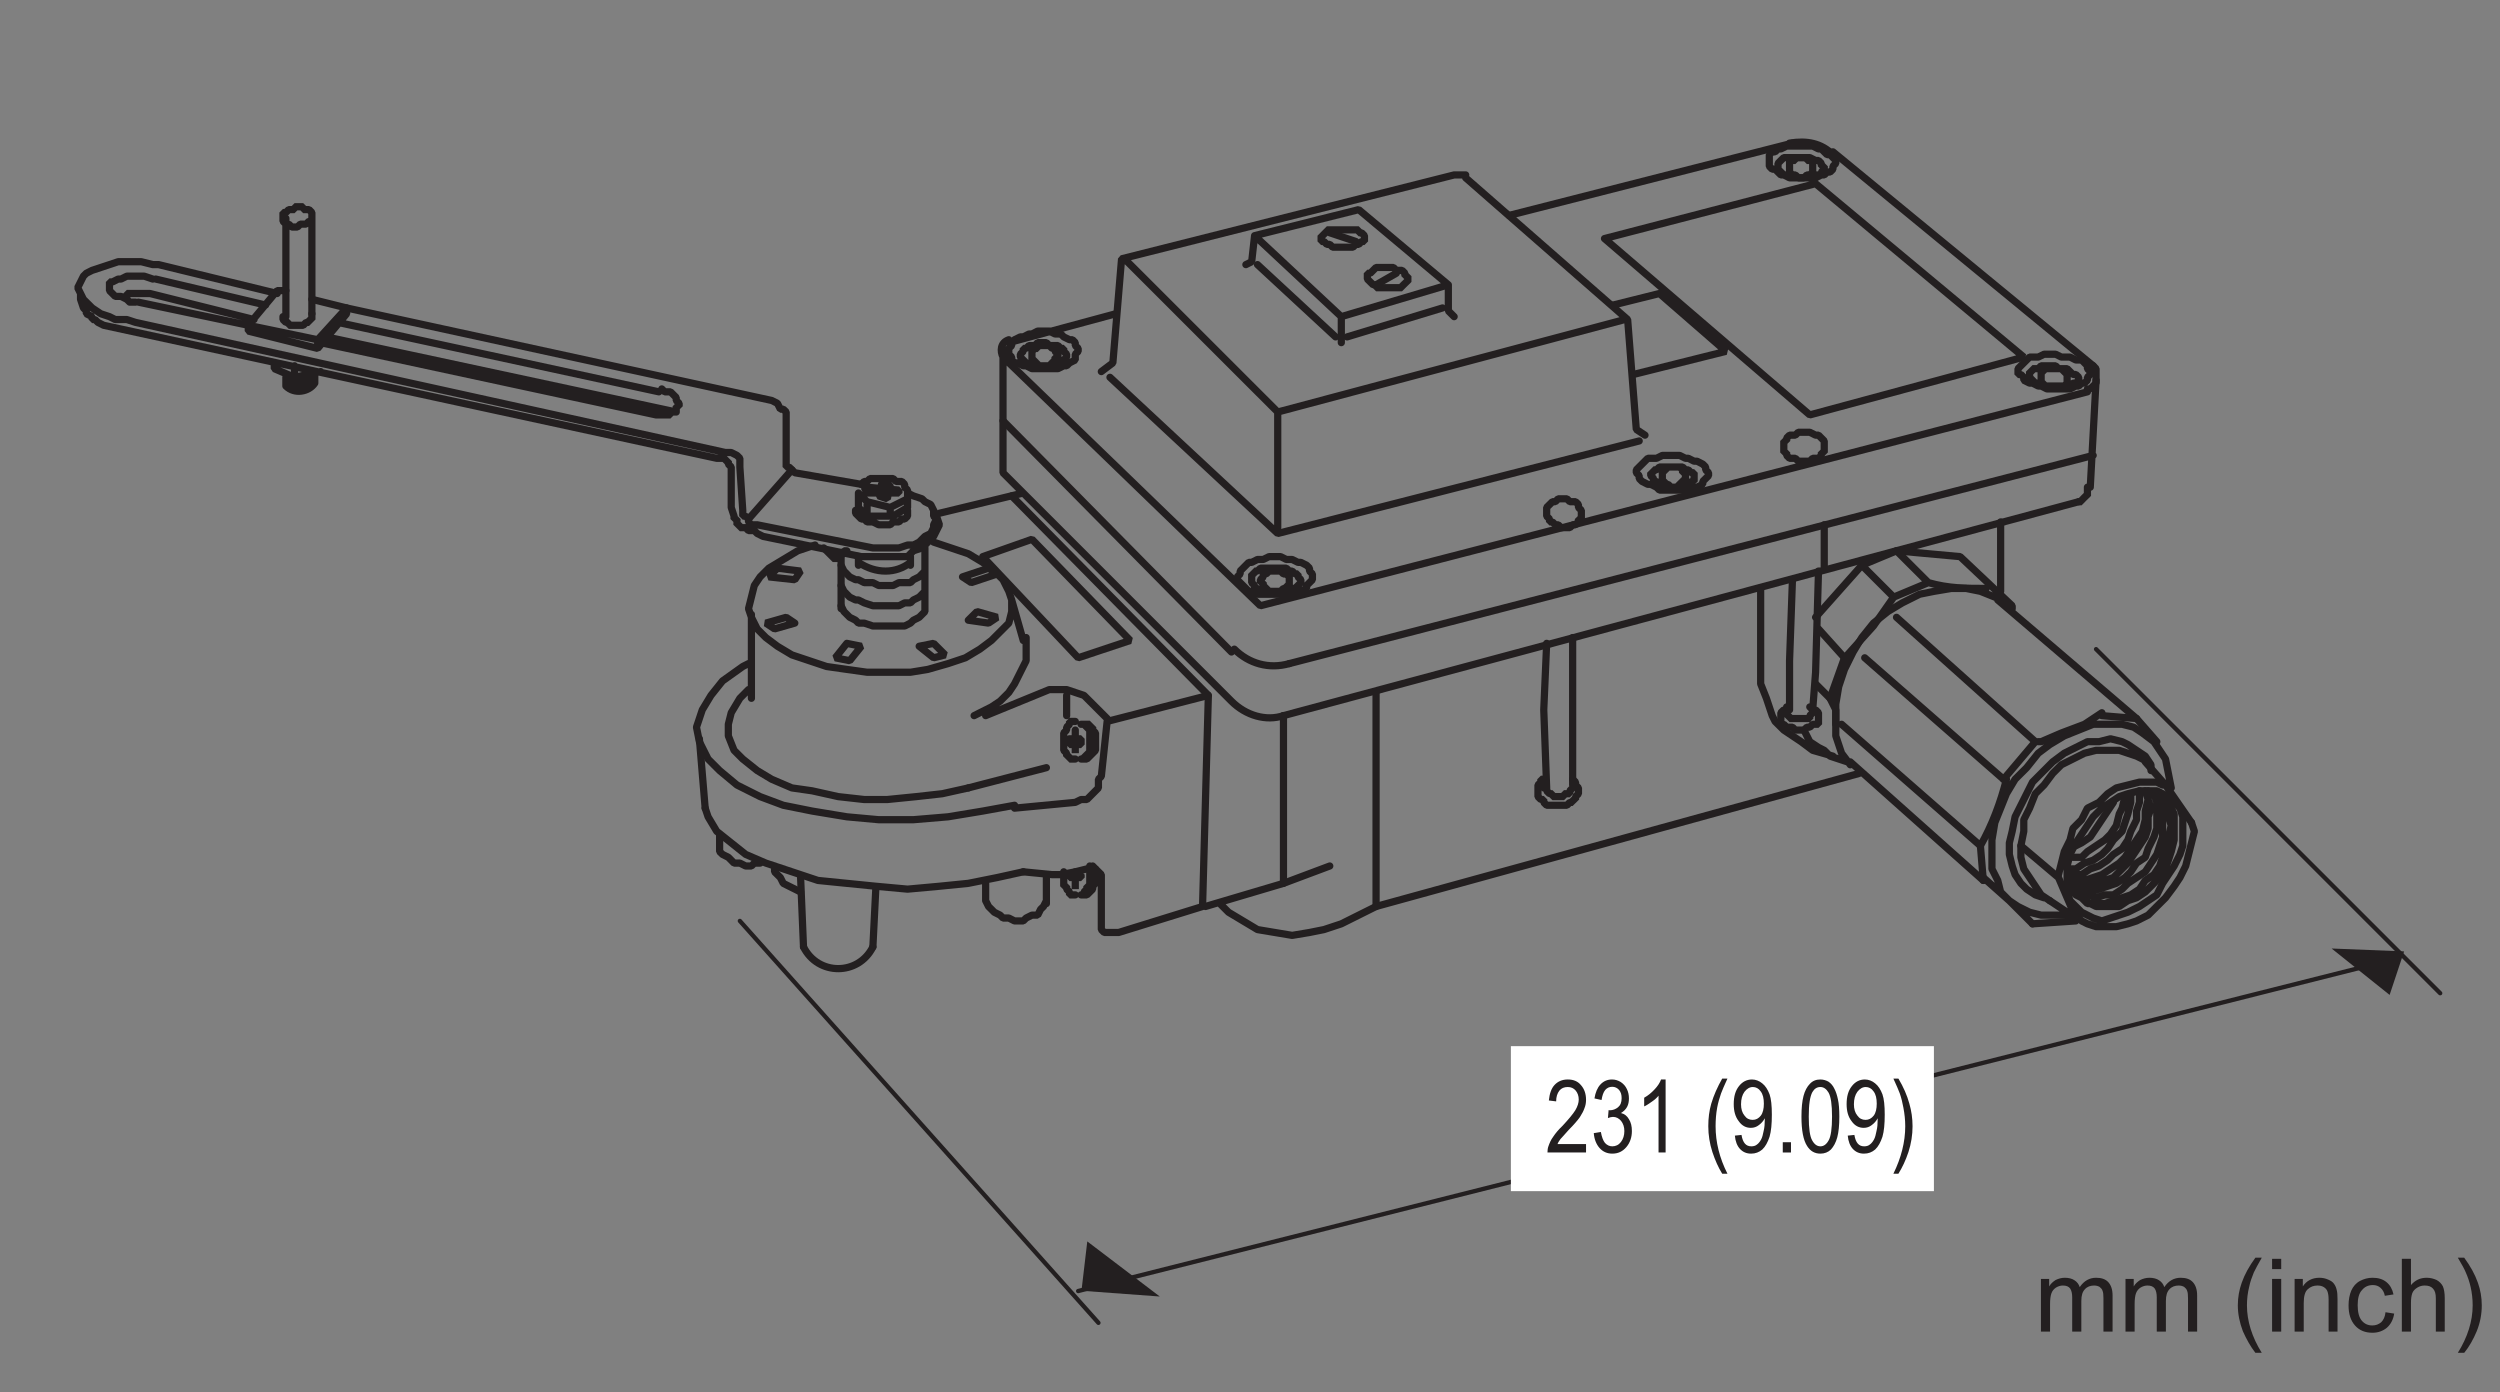 <?xml version="1.0" encoding="UTF-8"?>
<svg xmlns="http://www.w3.org/2000/svg" xmlns:xlink="http://www.w3.org/1999/xlink" width="171.2pt" height="95.33pt" viewBox="0 0 171.2 95.33" version="1.2">
<rect x="0" y="0" width="171.2" height="95.33" fill="#808080" stroke="none"/>
<defs>
<g>
<symbol overflow="visible" id="glyph0-0">
<path style="stroke:none;" d="M 3.484 0 L 3.484 -4.344 L 0.703 -4.344 L 0.703 0 Z M 0.781 -4.234 L 3.391 -4.234 L 3.391 -0.109 L 0.781 -0.109 Z M 0.781 -4.234 "/>
</symbol>
<symbol overflow="visible" id="glyph0-1">
<path style="stroke:none;" d="M 0.844 -0.578 C 0.891 -0.703 0.969 -0.812 1.047 -0.922 C 1.141 -1.016 1.328 -1.234 1.609 -1.547 C 1.969 -1.906 2.219 -2.203 2.375 -2.422 C 2.516 -2.641 2.625 -2.844 2.688 -3.031 C 2.766 -3.219 2.797 -3.406 2.797 -3.609 C 2.797 -4 2.688 -4.344 2.453 -4.609 C 2.234 -4.875 1.938 -5 1.547 -5 C 1.172 -5 0.875 -4.875 0.641 -4.625 C 0.422 -4.391 0.297 -4.031 0.25 -3.562 L 0.75 -3.5 C 0.75 -3.812 0.828 -4.047 0.969 -4.234 C 1.109 -4.406 1.297 -4.484 1.547 -4.484 C 1.766 -4.484 1.953 -4.406 2.094 -4.234 C 2.219 -4.078 2.297 -3.875 2.297 -3.625 C 2.297 -3.406 2.219 -3.156 2.062 -2.891 C 1.906 -2.641 1.609 -2.281 1.188 -1.828 C 0.906 -1.562 0.703 -1.312 0.547 -1.078 C 0.391 -0.875 0.297 -0.641 0.219 -0.422 C 0.172 -0.297 0.156 -0.141 0.156 0 L 2.797 0 L 2.797 -0.578 Z M 0.844 -0.578 "/>
</symbol>
<symbol overflow="visible" id="glyph0-2">
<path style="stroke:none;" d="M 0.625 -0.312 C 0.859 -0.047 1.156 0.078 1.5 0.078 C 1.891 0.078 2.203 -0.062 2.469 -0.375 C 2.719 -0.672 2.844 -1.047 2.844 -1.469 C 2.844 -1.797 2.781 -2.062 2.641 -2.281 C 2.516 -2.5 2.344 -2.641 2.094 -2.703 C 2.281 -2.812 2.422 -2.953 2.516 -3.125 C 2.609 -3.297 2.641 -3.5 2.641 -3.703 C 2.641 -3.938 2.594 -4.156 2.5 -4.344 C 2.406 -4.547 2.266 -4.703 2.078 -4.828 C 1.891 -4.938 1.703 -5 1.484 -5 C 1.172 -5 0.906 -4.891 0.688 -4.656 C 0.484 -4.438 0.344 -4.109 0.281 -3.703 L 0.766 -3.594 C 0.812 -3.891 0.891 -4.125 1.016 -4.281 C 1.141 -4.422 1.297 -4.5 1.5 -4.5 C 1.688 -4.5 1.844 -4.422 1.969 -4.281 C 2.094 -4.125 2.141 -3.953 2.141 -3.719 C 2.141 -3.438 2.062 -3.234 1.891 -3.094 C 1.734 -2.969 1.547 -2.891 1.328 -2.891 C 1.312 -2.891 1.281 -2.891 1.25 -2.906 L 1.203 -2.359 C 1.328 -2.406 1.453 -2.438 1.547 -2.438 C 1.766 -2.438 1.953 -2.344 2.109 -2.156 C 2.25 -1.969 2.328 -1.75 2.328 -1.469 C 2.328 -1.172 2.25 -0.922 2.094 -0.719 C 1.938 -0.516 1.734 -0.422 1.5 -0.422 C 1.312 -0.422 1.141 -0.5 1 -0.656 C 0.875 -0.812 0.781 -1.062 0.719 -1.406 L 0.234 -1.328 C 0.266 -0.906 0.406 -0.562 0.625 -0.312 Z M 0.625 -0.312 "/>
</symbol>
<symbol overflow="visible" id="glyph0-3">
<path style="stroke:none;" d="M 2.062 -5 L 1.75 -5 C 1.672 -4.781 1.531 -4.562 1.312 -4.328 C 1.109 -4.109 0.875 -3.906 0.594 -3.75 L 0.594 -3.156 C 0.75 -3.219 0.922 -3.344 1.125 -3.484 C 1.312 -3.609 1.469 -3.75 1.578 -3.891 L 1.578 0 L 2.062 0 Z M 2.062 -5 "/>
</symbol>
<symbol overflow="visible" id="glyph0-4">
<path style="stroke:none;" d=""/>
</symbol>
<symbol overflow="visible" id="glyph0-5">
<path style="stroke:none;" d="M 1.656 1.453 C 1.109 0.375 0.844 -0.719 0.844 -1.797 C 0.844 -2.219 0.875 -2.656 0.953 -3.078 C 1.016 -3.406 1.109 -3.734 1.219 -4.047 C 1.297 -4.25 1.438 -4.594 1.656 -5.062 L 1.297 -5.062 C 0.969 -4.484 0.719 -3.922 0.547 -3.344 C 0.406 -2.859 0.344 -2.344 0.344 -1.797 C 0.344 -1.203 0.438 -0.609 0.625 -0.031 C 0.812 0.531 1.031 1.031 1.297 1.453 Z M 1.656 1.453 "/>
</symbol>
<symbol overflow="visible" id="glyph0-6">
<path style="stroke:none;" d="M 0.656 -0.25 C 0.859 -0.031 1.109 0.078 1.422 0.078 C 1.719 0.078 1.969 -0.016 2.188 -0.203 C 2.406 -0.406 2.562 -0.703 2.688 -1.078 C 2.797 -1.453 2.844 -1.953 2.844 -2.594 C 2.844 -3.203 2.797 -3.672 2.688 -3.984 C 2.562 -4.312 2.406 -4.562 2.188 -4.734 C 1.984 -4.906 1.734 -5 1.484 -5 C 1.125 -5 0.828 -4.844 0.594 -4.547 C 0.344 -4.234 0.234 -3.828 0.234 -3.312 C 0.234 -2.828 0.344 -2.438 0.578 -2.141 C 0.797 -1.828 1.078 -1.688 1.406 -1.688 C 1.609 -1.688 1.797 -1.75 1.953 -1.875 C 2.125 -2 2.266 -2.156 2.359 -2.344 C 2.359 -2.281 2.359 -2.25 2.359 -2.219 C 2.359 -1.969 2.344 -1.719 2.281 -1.469 C 2.234 -1.234 2.188 -1.031 2.109 -0.891 C 2.031 -0.75 1.938 -0.625 1.828 -0.547 C 1.719 -0.453 1.578 -0.422 1.438 -0.422 C 1.25 -0.422 1.109 -0.484 1 -0.609 C 0.891 -0.734 0.812 -0.922 0.766 -1.203 L 0.312 -1.156 C 0.344 -0.766 0.469 -0.453 0.656 -0.25 Z M 2.094 -2.531 C 1.938 -2.328 1.75 -2.234 1.531 -2.234 C 1.297 -2.234 1.109 -2.328 0.969 -2.531 C 0.812 -2.719 0.734 -2.984 0.734 -3.297 C 0.734 -3.656 0.812 -3.938 0.969 -4.156 C 1.141 -4.375 1.328 -4.484 1.547 -4.484 C 1.75 -4.484 1.938 -4.391 2.078 -4.188 C 2.234 -3.984 2.297 -3.703 2.297 -3.344 C 2.297 -3 2.234 -2.719 2.094 -2.531 Z M 2.094 -2.531 "/>
</symbol>
<symbol overflow="visible" id="glyph0-7">
<path style="stroke:none;" d="M 1.062 0 L 1.062 -0.703 L 0.5 -0.703 L 0.5 0 Z M 1.062 0 "/>
</symbol>
<symbol overflow="visible" id="glyph0-8">
<path style="stroke:none;" d="M 0.625 -0.438 C 0.844 -0.094 1.141 0.078 1.531 0.078 C 1.812 0.078 2.062 -0.016 2.25 -0.203 C 2.438 -0.406 2.594 -0.688 2.688 -1.047 C 2.781 -1.391 2.828 -1.875 2.828 -2.453 C 2.828 -2.953 2.797 -3.344 2.734 -3.625 C 2.672 -3.922 2.594 -4.172 2.484 -4.375 C 2.391 -4.578 2.25 -4.734 2.094 -4.844 C 1.938 -4.938 1.734 -5 1.531 -5 C 1.234 -5 1 -4.906 0.812 -4.703 C 0.625 -4.516 0.469 -4.234 0.375 -3.875 C 0.281 -3.516 0.234 -3.047 0.234 -2.453 C 0.234 -1.516 0.359 -0.844 0.625 -0.438 Z M 0.984 -4.141 C 1.125 -4.375 1.297 -4.484 1.531 -4.484 C 1.75 -4.484 1.938 -4.359 2.094 -4.094 C 2.25 -3.812 2.328 -3.281 2.328 -2.453 C 2.328 -1.641 2.25 -1.094 2.094 -0.828 C 1.938 -0.547 1.75 -0.422 1.531 -0.422 C 1.312 -0.422 1.125 -0.547 0.969 -0.828 C 0.812 -1.094 0.734 -1.641 0.734 -2.453 C 0.734 -3.281 0.812 -3.828 0.984 -4.141 Z M 0.984 -4.141 "/>
</symbol>
<symbol overflow="visible" id="glyph0-9">
<path style="stroke:none;" d="M 1.375 -0.031 C 1.562 -0.609 1.656 -1.203 1.656 -1.797 C 1.656 -2.344 1.578 -2.859 1.438 -3.344 C 1.281 -3.922 1.031 -4.484 0.688 -5.062 L 0.344 -5.062 C 0.562 -4.594 0.703 -4.25 0.781 -4.047 C 0.891 -3.734 0.969 -3.406 1.031 -3.062 C 1.109 -2.656 1.156 -2.219 1.156 -1.797 C 1.156 -0.719 0.875 0.375 0.344 1.453 L 0.688 1.453 C 0.953 1.031 1.188 0.531 1.375 -0.031 Z M 1.375 -0.031 "/>
</symbol>
<symbol overflow="visible" id="glyph1-0">
<path style="stroke:none;" d="M 4.344 0 L 4.344 -4.344 L 0.875 -4.344 L 0.875 0 Z M 0.984 -4.234 L 4.234 -4.234 L 4.234 -0.109 L 0.984 -0.109 Z M 0.984 -4.234 "/>
</symbol>
<symbol overflow="visible" id="glyph1-1">
<path style="stroke:none;" d="M 1.078 0 L 1.078 -1.875 C 1.078 -2.203 1.109 -2.453 1.172 -2.625 C 1.234 -2.797 1.344 -2.922 1.484 -3.016 C 1.641 -3.109 1.797 -3.156 1.953 -3.156 C 2.188 -3.156 2.344 -3.094 2.453 -2.953 C 2.547 -2.812 2.594 -2.609 2.594 -2.344 L 2.594 0 L 3.219 0 L 3.219 -2.094 C 3.219 -2.469 3.297 -2.734 3.469 -2.906 C 3.625 -3.078 3.844 -3.156 4.094 -3.156 C 4.234 -3.156 4.359 -3.125 4.469 -3.062 C 4.562 -2.984 4.641 -2.906 4.672 -2.797 C 4.719 -2.688 4.734 -2.516 4.734 -2.281 L 4.734 0 L 5.359 0 L 5.359 -2.469 C 5.359 -2.891 5.25 -3.188 5.062 -3.391 C 4.875 -3.594 4.594 -3.688 4.234 -3.688 C 3.781 -3.688 3.406 -3.484 3.109 -3.047 C 3.047 -3.25 2.922 -3.406 2.75 -3.516 C 2.594 -3.625 2.359 -3.688 2.094 -3.688 C 1.859 -3.688 1.641 -3.625 1.453 -3.531 C 1.266 -3.406 1.125 -3.281 1.016 -3.094 L 1.016 -3.609 L 0.453 -3.609 L 0.453 0 Z M 1.078 0 "/>
</symbol>
<symbol overflow="visible" id="glyph1-2">
<path style="stroke:none;" d=""/>
</symbol>
<symbol overflow="visible" id="glyph1-3">
<path style="stroke:none;" d="M 2.062 1.453 C 1.391 0.375 1.047 -0.719 1.047 -1.797 C 1.047 -2.219 1.094 -2.656 1.203 -3.078 C 1.266 -3.406 1.391 -3.734 1.516 -4.047 C 1.609 -4.25 1.797 -4.594 2.062 -5.062 L 1.625 -5.062 C 1.203 -4.484 0.891 -3.922 0.688 -3.344 C 0.516 -2.859 0.422 -2.344 0.422 -1.797 C 0.422 -1.203 0.547 -0.609 0.766 -0.031 C 1.016 0.531 1.297 1.031 1.625 1.453 Z M 2.062 1.453 "/>
</symbol>
<symbol overflow="visible" id="glyph1-4">
<path style="stroke:none;" d="M 1.078 -4.281 L 1.078 -4.984 L 0.453 -4.984 L 0.453 -4.281 Z M 1.078 0 L 1.078 -3.609 L 0.453 -3.609 L 0.453 0 Z M 1.078 0 "/>
</symbol>
<symbol overflow="visible" id="glyph1-5">
<path style="stroke:none;" d="M 1.078 0 L 1.078 -1.969 C 1.078 -2.438 1.172 -2.75 1.359 -2.906 C 1.547 -3.078 1.766 -3.156 2.016 -3.156 C 2.188 -3.156 2.328 -3.125 2.453 -3.047 C 2.578 -2.969 2.656 -2.875 2.703 -2.75 C 2.75 -2.625 2.781 -2.438 2.781 -2.188 L 2.781 0 L 3.391 0 L 3.391 -2.219 C 3.391 -2.5 3.375 -2.703 3.344 -2.812 C 3.312 -2.984 3.25 -3.141 3.156 -3.266 C 3.078 -3.391 2.938 -3.484 2.75 -3.562 C 2.578 -3.641 2.375 -3.688 2.156 -3.688 C 1.656 -3.688 1.266 -3.484 1.016 -3.094 L 1.016 -3.609 L 0.453 -3.609 L 0.453 0 Z M 1.078 0 "/>
</symbol>
<symbol overflow="visible" id="glyph1-6">
<path style="stroke:none;" d="M 2.516 -0.641 C 2.344 -0.5 2.156 -0.422 1.906 -0.422 C 1.609 -0.422 1.375 -0.531 1.188 -0.75 C 1 -0.969 0.906 -1.328 0.906 -1.812 C 0.906 -2.281 1 -2.641 1.203 -2.844 C 1.391 -3.078 1.641 -3.188 1.953 -3.188 C 2.156 -3.188 2.328 -3.125 2.469 -3 C 2.609 -2.875 2.719 -2.703 2.766 -2.453 L 3.359 -2.547 C 3.281 -2.906 3.125 -3.188 2.875 -3.391 C 2.625 -3.594 2.312 -3.688 1.922 -3.688 C 1.609 -3.688 1.328 -3.609 1.062 -3.469 C 0.797 -3.328 0.594 -3.094 0.469 -2.812 C 0.344 -2.516 0.281 -2.172 0.281 -1.797 C 0.281 -1.188 0.438 -0.734 0.734 -0.406 C 1.031 -0.078 1.422 0.078 1.922 0.078 C 2.312 0.078 2.641 -0.047 2.906 -0.266 C 3.172 -0.5 3.344 -0.828 3.406 -1.234 L 2.812 -1.328 C 2.781 -1.016 2.672 -0.797 2.516 -0.641 Z M 2.516 -0.641 "/>
</symbol>
<symbol overflow="visible" id="glyph1-7">
<path style="stroke:none;" d="M 1.078 0 L 1.078 -1.969 C 1.078 -2.25 1.109 -2.469 1.172 -2.641 C 1.234 -2.797 1.359 -2.922 1.516 -3.016 C 1.672 -3.109 1.828 -3.156 2.016 -3.156 C 2.266 -3.156 2.453 -3.094 2.578 -2.953 C 2.719 -2.812 2.781 -2.594 2.781 -2.281 L 2.781 0 L 3.391 0 L 3.391 -2.281 C 3.391 -2.641 3.344 -2.906 3.266 -3.094 C 3.172 -3.281 3.031 -3.422 2.844 -3.531 C 2.641 -3.625 2.406 -3.688 2.156 -3.688 C 1.703 -3.688 1.359 -3.516 1.078 -3.188 L 1.078 -4.984 L 0.453 -4.984 L 0.453 0 Z M 1.078 0 "/>
</symbol>
<symbol overflow="visible" id="glyph1-8">
<path style="stroke:none;" d="M 1.719 -0.031 C 1.953 -0.609 2.062 -1.203 2.062 -1.797 C 2.062 -2.344 1.969 -2.859 1.797 -3.344 C 1.594 -3.922 1.281 -4.484 0.859 -5.062 L 0.422 -5.062 C 0.703 -4.594 0.891 -4.25 0.969 -4.047 C 1.109 -3.734 1.219 -3.406 1.297 -3.062 C 1.391 -2.656 1.438 -2.219 1.438 -1.797 C 1.438 -0.719 1.094 0.375 0.422 1.453 L 0.859 1.453 C 1.203 1.031 1.484 0.531 1.719 -0.031 Z M 1.719 -0.031 "/>
</symbol>
</g>
</defs>
<g id="surface1">
<path style="fill:none;stroke-width:5;stroke-linecap:round;stroke-linejoin:bevel;stroke:rgb(13.73%,12.16%,12.549%);stroke-opacity:1;stroke-miterlimit:4;" d="M 1441.889 685.179 L 869.811 537.193 L 691.771 709.214 M 1445.862 703.195 L 1447.868 701.189 L 1447.868 691.197 L 1443.856 687.185 L 1441.889 687.185 M 1235.842 857.2 C 1247.84 859.206 1257.831 857.2 1265.856 849.214 M 691.771 709.214 C 689.765 713.187 689.765 719.205 695.784 721.211 M 759.785 699.183 L 767.77 705.201 L 773.789 777.188 L 1003.832 835.21 M 1011.817 833.204 L 1123.849 735.176 L 1129.828 659.177 L 1135.847 655.204 M 1003.832 835.21 L 1011.817 835.21 M 1121.843 735.176 L 881.808 671.214 L 775.795 777.188 M 881.808 671.214 L 881.808 591.203 M 765.764 695.21 L 881.808 587.19 L 1131.835 651.192 M 849.788 471.185 L 691.771 629.202 L 691.771 715.193 M 885.781 461.194 C 873.823 457.181 859.78 461.194 849.788 471.185 M 1441.889 619.211 L 1441.889 613.192 L 1439.844 613.192 L 1439.844 611.186 L 1437.877 611.186 L 1437.877 609.18 L 1435.871 609.18 M 889.794 497.187 C 875.79 493.175 861.786 497.187 851.794 507.179 M 705.775 615.198 L 647.792 601.194 M 643.78 581.211 L 667.776 573.186 L 677.767 567.207 L 685.753 561.188 L 691.771 555.209 L 695.784 547.184 L 697.79 541.205 L 697.79 533.18 L 695.784 525.195 L 683.786 513.197 L 675.761 507.179 L 665.769 501.199 L 653.772 497.187 L 639.768 493.175 L 627.77 491.208 L 597.756 491.208 L 583.752 493.175 L 569.748 495.181 L 545.752 503.206 L 535.761 509.185 L 527.736 515.203 L 521.757 521.183 L 517.744 529.207 L 515.738 535.187 L 519.75 551.197 L 523.763 557.176 L 529.781 563.195 L 549.765 575.192 L 561.762 579.205 M 517.744 531.214 L 517.744 473.191 M 697.79 541.205 L 705.775 513.197 M 699.757 399.198 L 677.767 395.186 L 653.772 391.213 L 629.776 389.207 L 605.78 389.207 L 583.752 391.213 L 559.756 395.186 L 539.773 399.198 L 523.763 405.178 L 507.753 413.202 L 495.755 423.194 L 487.769 431.179 L 481.751 443.177 L 479.745 453.208 L 483.757 465.206 L 489.776 475.198 L 497.761 485.189 L 511.765 495.181 L 515.738 497.187 M 667.776 411.196 L 649.759 407.184 L 631.782 405.178 L 611.76 403.171 L 595.75 403.171 L 577.772 405.178 L 559.756 409.19 L 545.752 411.196 L 531.787 417.175 L 521.757 423.194 L 511.765 431.179 L 505.746 437.198 L 501.773 447.19 L 501.773 455.214 L 503.78 463.2 L 509.759 473.191 L 515.738 479.21 M 705.775 353.174 L 687.759 349.201 L 667.776 345.189 L 647.792 343.183 L 625.764 341.176 L 603.774 343.183 L 583.752 345.189 L 563.768 347.195 L 527.736 359.193 L 513.771 365.211 L 493.749 381.182 L 487.769 391.213 L 485.763 397.192 " transform="matrix(0.099,0,0,-0.099,0.2,94.665)"/>
<path style="fill:none;stroke-width:5;stroke-linecap:round;stroke-linejoin:bevel;stroke:rgb(13.73%,12.16%,12.549%);stroke-opacity:1;stroke-miterlimit:4;" d="M 495.755 379.176 L 495.755 369.184 M 523.763 359.193 L 519.75 359.193 L 517.744 357.187 L 513.771 357.187 L 509.759 359.193 L 505.746 359.193 L 503.78 361.199 L 501.773 363.205 L 497.761 365.211 L 495.755 367.178 L 495.755 369.184 M 601.768 301.21 C 591.776 281.187 563.768 281.187 553.777 301.21 M 551.771 339.209 L 539.773 345.189 L 537.767 349.201 L 533.754 353.174 L 533.754 355.18 M 679.773 345.189 L 679.773 333.191 M 721.785 349.201 L 721.785 331.185 M 721.785 333.191 L 719.779 329.179 L 717.773 327.212 L 715.767 323.199 L 711.794 323.199 L 707.781 321.193 L 705.775 319.187 L 699.757 319.187 L 695.784 321.193 L 691.771 321.193 L 689.765 323.199 L 685.753 325.205 L 683.786 327.212 L 681.78 329.179 L 679.773 333.191 M 705.775 353.174 L 725.798 351.207 L 731.777 351.207 L 741.769 353.174 L 749.793 355.18 L 755.773 355.18 L 759.785 351.207 L 759.785 313.208 L 761.791 311.202 L 771.783 311.202 L 829.805 329.179 M 829.805 329.179 L 833.817 475.198 L 697.79 613.192 M 831.811 329.179 L 885.781 345.189 L 917.802 357.187 M 925.787 317.181 L 913.789 313.208 L 903.798 311.202 L 891.8 309.195 L 867.804 313.208 L 847.782 325.205 L 841.803 331.185 M 925.787 317.181 L 949.822 329.179 L 1283.833 421.188 M 1381.861 595.176 L 1381.861 547.184 M 1107.839 791.192 L 1253.858 829.192 L 1397.871 709.214 L 1249.846 669.208 L 1107.839 791.192 M 1113.818 745.207 L 1145.839 753.192 L 1191.824 713.187 L 1127.822 697.177 M 1267.823 843.196 L 1265.856 841.189 L 1265.856 839.183 L 1263.85 837.177 L 1261.844 837.177 L 1259.837 835.21 L 1257.831 835.21 L 1253.858 833.204 L 1235.842 833.204 L 1231.869 835.21 L 1229.823 835.21 L 1225.85 839.183 L 1223.844 839.183 L 1221.838 841.189 L 1221.838 849.214 L 1223.844 851.181 L 1225.85 851.181 L 1227.856 853.187 L 1229.823 853.187 L 1233.836 855.193 L 1251.852 855.193 L 1255.864 853.187 L 1257.831 853.187 L 1259.837 851.181 L 1261.844 849.214 L 1263.85 849.214 L 1267.823 845.202 Z M 1259.837 839.183 L 1257.831 837.177 L 1257.831 835.21 L 1253.858 835.21 L 1251.852 833.204 L 1237.848 833.204 L 1235.842 835.21 L 1231.869 835.21 L 1227.856 839.183 L 1227.856 843.196 L 1229.823 845.202 L 1231.869 847.208 L 1249.846 847.208 L 1253.858 845.202 L 1255.864 845.202 L 1257.831 843.196 L 1257.831 841.189 L 1259.837 841.189 Z M 1259.837 839.183 " transform="matrix(0.099,0,0,-0.099,0.2,94.665)"/>
<path style="fill:none;stroke-width:5;stroke-linecap:round;stroke-linejoin:bevel;stroke:rgb(13.73%,12.16%,12.549%);stroke-opacity:1;stroke-miterlimit:4;" d="M 1251.852 839.183 L 1251.852 837.177 L 1249.846 835.21 L 1247.84 835.21 L 1245.833 833.204 L 1241.86 833.204 L 1239.854 835.21 L 1237.848 835.21 L 1235.842 837.177 L 1235.842 845.202 L 1239.854 845.202 L 1239.854 847.208 L 1247.84 847.208 L 1247.84 845.202 L 1251.852 845.202 Z M 1443.856 697.177 L 1441.889 695.21 L 1441.889 693.203 L 1439.844 691.197 L 1437.877 691.197 L 1435.871 689.191 L 1433.864 689.191 L 1429.852 687.185 L 1413.881 687.185 L 1409.869 689.191 L 1407.863 689.191 L 1403.89 691.197 L 1401.883 691.197 L 1397.871 693.203 L 1397.871 695.21 L 1395.865 697.177 L 1393.859 697.177 L 1393.859 701.189 L 1401.883 709.214 L 1407.863 709.214 L 1411.875 711.181 L 1419.86 711.181 L 1423.873 709.214 L 1429.852 709.214 L 1433.864 707.207 L 1437.877 707.207 L 1441.889 703.195 L 1441.889 701.189 L 1443.856 699.183 Z M 1435.871 693.203 L 1433.864 691.197 L 1431.858 691.197 L 1429.852 689.191 L 1409.869 689.191 L 1407.863 691.197 L 1405.856 691.197 L 1401.883 695.21 L 1401.883 699.183 L 1403.89 699.183 L 1403.89 701.189 L 1407.863 701.189 L 1409.869 703.195 L 1419.86 703.195 L 1421.867 701.189 L 1427.846 701.189 L 1431.858 697.177 L 1433.864 697.177 L 1435.871 695.21 Z M 1427.846 693.203 L 1427.846 691.197 L 1425.879 689.191 L 1423.873 689.191 L 1421.867 687.185 L 1415.887 687.185 L 1413.881 689.191 L 1411.875 689.191 L 1411.875 691.197 L 1409.869 691.197 L 1409.869 699.183 L 1411.875 699.183 L 1411.875 701.189 L 1423.873 701.189 L 1427.846 697.177 Z M 1259.837 647.179 L 1259.837 643.206 L 1257.831 643.206 L 1257.831 641.2 L 1255.864 639.194 L 1251.852 639.194 L 1249.846 637.188 L 1241.86 637.188 L 1239.854 639.194 L 1235.842 639.194 L 1233.836 641.2 L 1233.836 643.206 L 1231.869 643.206 L 1231.869 651.192 L 1233.836 651.192 L 1233.836 653.198 L 1235.842 655.204 L 1239.854 655.204 L 1241.86 657.21 L 1249.846 657.21 L 1253.858 655.204 L 1255.864 655.204 L 1259.837 651.192 Z M 1179.826 627.196 L 1175.813 623.184 L 1175.813 621.177 L 1171.84 619.211 L 1169.834 619.211 L 1165.822 617.204 L 1145.839 617.204 L 1143.832 619.211 L 1139.82 621.177 L 1137.814 621.177 L 1133.841 623.184 L 1131.835 625.19 L 1131.835 627.196 L 1129.828 629.202 L 1129.828 631.208 L 1137.814 639.194 L 1143.832 639.194 L 1147.845 641.2 L 1159.843 641.2 L 1163.855 639.194 L 1165.822 639.194 L 1169.834 637.188 L 1171.84 637.188 L 1175.813 635.181 L 1177.82 633.175 L 1177.82 631.208 L 1179.826 629.202 Z M 1179.826 627.196 " transform="matrix(0.099,0,0,-0.099,0.2,94.665)"/>
<path style="fill:none;stroke-width:5;stroke-linecap:round;stroke-linejoin:bevel;stroke:rgb(13.73%,12.16%,12.549%);stroke-opacity:1;stroke-miterlimit:4;" d="M 1169.834 625.19 L 1169.834 623.184 L 1167.828 623.184 L 1165.822 621.177 L 1161.849 621.177 L 1159.843 619.211 L 1151.857 619.211 L 1149.812 621.177 L 1145.839 621.177 L 1143.832 623.184 L 1141.826 623.184 L 1141.826 625.19 L 1139.82 627.196 L 1139.82 629.202 L 1141.826 629.202 L 1141.826 631.208 L 1143.832 631.208 L 1145.839 633.175 L 1161.849 633.175 L 1163.855 631.208 L 1165.822 631.208 L 1167.828 629.202 L 1169.834 629.202 Z M 1163.855 627.196 L 1163.855 625.19 L 1157.836 619.211 L 1153.824 619.211 L 1151.857 621.177 L 1149.812 621.177 L 1149.812 623.184 L 1147.845 623.184 L 1147.845 629.202 L 1149.812 631.208 L 1151.857 633.175 L 1159.843 633.175 L 1161.849 631.208 L 1161.849 629.202 L 1163.855 629.202 Z M 1091.829 599.188 L 1091.829 597.182 L 1089.823 597.182 L 1089.823 595.176 L 1087.817 593.209 L 1085.81 593.209 L 1083.843 591.203 L 1077.825 591.203 L 1075.819 593.209 L 1073.813 593.209 L 1071.846 595.176 L 1069.84 595.176 L 1069.84 597.182 L 1067.833 599.188 L 1067.833 605.207 L 1071.846 609.18 L 1073.813 609.18 L 1075.819 611.186 L 1081.837 611.186 L 1083.843 609.18 L 1087.817 609.18 L 1089.823 607.213 L 1089.823 605.207 L 1091.829 603.2 Z M 905.804 557.176 L 905.804 555.209 L 901.792 551.197 L 901.792 549.191 L 897.819 547.184 L 895.812 547.184 L 891.8 545.178 L 867.804 545.178 L 863.792 547.184 L 861.786 547.184 L 853.8 555.209 L 853.8 557.176 L 855.807 559.182 L 855.807 561.188 L 861.786 567.207 L 863.792 567.207 L 867.804 569.213 L 871.778 569.213 L 875.79 571.18 L 883.815 571.18 L 887.788 569.213 L 891.8 569.213 L 895.812 567.207 L 897.819 567.207 L 901.792 565.201 L 903.798 563.195 L 903.798 561.188 L 905.804 559.182 Z M 897.819 553.203 L 893.806 549.191 L 891.8 549.191 L 889.794 547.184 L 869.811 547.184 L 867.804 549.191 L 865.798 549.191 L 865.798 551.197 L 863.792 553.203 L 863.792 559.182 L 865.798 559.182 L 865.798 561.188 L 867.804 561.188 L 869.811 563.195 L 887.788 563.195 L 889.794 561.188 L 891.8 561.188 L 893.806 559.182 L 895.812 559.182 L 895.812 557.176 L 897.819 555.209 Z M 889.794 553.203 L 889.794 551.197 L 887.788 551.197 L 887.788 549.191 L 885.781 549.191 L 883.815 547.184 L 875.79 547.184 L 871.778 551.197 L 871.778 553.203 L 869.811 553.203 L 869.811 555.209 L 871.778 557.176 L 871.778 559.182 L 873.823 559.182 L 875.79 561.188 L 883.815 561.188 L 885.781 559.182 L 887.788 559.182 L 889.794 557.176 Z M 889.794 553.203 " transform="matrix(0.099,0,0,-0.099,0.2,94.665)"/>
<path style="fill:none;stroke-width:5;stroke-linecap:round;stroke-linejoin:bevel;stroke:rgb(13.73%,12.16%,12.549%);stroke-opacity:1;stroke-miterlimit:4;" d="M 743.775 713.187 L 741.769 711.181 L 741.769 707.207 L 737.796 705.201 L 735.789 703.195 L 733.783 703.195 L 729.771 701.189 L 711.794 701.189 L 707.781 703.195 L 705.775 703.195 L 701.763 705.201 L 699.757 705.201 L 697.79 707.207 L 697.79 709.214 L 695.784 711.181 L 695.784 715.193 L 697.79 717.199 L 697.79 719.205 L 699.757 721.211 L 703.769 723.178 L 705.775 723.178 L 709.788 725.185 L 711.794 725.185 L 715.767 727.191 L 723.792 727.191 L 727.765 725.185 L 731.777 725.185 L 733.783 723.178 L 737.796 721.211 L 739.802 721.211 L 741.769 719.205 L 741.769 717.199 L 743.775 715.193 Z M 735.789 709.214 L 729.771 703.195 L 709.788 703.195 L 703.769 709.214 L 703.769 711.181 L 705.775 713.187 L 705.775 715.193 L 707.781 715.193 L 709.788 717.199 L 713.8 717.199 L 715.767 719.205 L 721.785 719.205 L 723.792 717.199 L 729.771 717.199 L 731.777 715.193 L 733.783 715.193 L 733.783 713.187 L 735.789 711.181 Z M 729.771 709.214 L 727.765 709.214 L 727.765 707.207 L 723.792 703.195 L 715.767 703.195 L 715.767 705.201 L 713.8 705.201 L 713.8 707.207 L 711.794 707.207 L 711.794 713.187 L 713.8 715.193 L 715.767 715.193 L 715.767 717.199 L 723.792 717.199 L 725.798 715.193 L 727.765 715.193 L 727.765 713.187 L 729.771 711.181 Z M 677.767 571.18 L 711.794 583.178 L 779.768 513.197 L 743.775 501.199 L 677.767 571.18 M 591.776 571.18 L 591.776 565.201 M 627.77 571.18 L 627.77 565.201 M 637.761 577.199 L 637.761 535.187 M 627.77 567.207 C 617.778 559.182 603.774 559.182 591.776 567.207 M 637.761 563.195 L 637.761 561.188 L 633.788 557.176 L 629.776 555.209 L 627.77 553.203 L 619.784 553.203 L 615.772 551.197 L 605.78 551.197 L 601.768 553.203 L 595.75 553.203 L 591.776 555.209 L 589.77 555.209 L 585.758 557.176 L 581.785 561.188 L 579.779 565.201 L 579.779 571.18 L 581.785 575.192 L 583.752 575.192 M 637.761 549.191 L 637.761 547.184 L 635.755 545.178 L 633.788 543.172 L 629.776 541.205 L 627.77 539.199 L 623.757 539.199 L 619.784 537.193 L 601.768 537.193 L 595.75 539.199 L 591.776 541.205 L 589.77 541.205 L 585.758 543.172 L 583.752 545.178 L 581.785 547.184 L 579.779 551.197 M 637.761 535.187 L 637.761 533.18 L 633.788 529.207 L 629.776 527.201 L 627.77 525.195 L 623.757 523.189 L 601.768 523.189 L 595.75 525.195 L 591.776 525.195 L 589.77 527.201 L 585.758 529.207 L 581.785 533.18 L 579.779 537.193 " transform="matrix(0.099,0,0,-0.099,0.2,94.665)"/>
<path style="fill:none;stroke-width:5;stroke-linecap:round;stroke-linejoin:bevel;stroke:rgb(13.73%,12.16%,12.549%);stroke-opacity:1;stroke-miterlimit:4;" d="M 625.764 615.198 L 629.776 613.192 L 635.755 611.186 L 637.761 609.18 L 641.774 607.213 L 643.78 603.2 L 643.78 599.188 L 645.786 597.182 L 643.78 593.209 L 643.78 591.203 L 641.774 587.19 L 637.761 585.184 L 633.788 581.211 L 629.776 579.205 L 625.764 579.205 L 619.784 577.199 L 607.747 577.199 M 593.783 621.177 L 547.758 629.202 L 543.785 633.175 L 541.779 633.175 L 541.779 671.214 L 539.773 673.181 L 537.767 673.181 L 535.761 677.193 L 531.787 679.2 L 237.743 743.201 M 189.713 753.192 L 107.695 773.176 M 67.689 739.188 L 61.71 743.201 L 55.691 749.18 L 51.718 757.205 L 55.691 765.19 L 57.697 767.196 L 61.71 769.203 L 73.708 773.176 L 79.726 775.182 L 95.697 775.182 L 103.682 773.176 L 107.695 773.176 M 67.689 739.188 L 73.708 737.182 L 77.72 735.176 L 85.705 735.176 L 91.724 733.209 L 499.767 643.206 L 503.78 643.206 L 507.753 641.2 L 509.759 639.194 L 509.759 633.175 L 511.765 603.2 L 511.765 599.188 L 513.771 599.188 L 515.738 597.182 L 515.738 595.176 L 517.744 593.209 L 521.757 593.209 L 601.768 577.199 L 609.753 577.199 M 643.78 603.2 L 645.786 599.188 L 647.792 593.209 L 643.78 585.184 L 635.755 577.199 L 629.776 575.192 L 625.764 571.18 M 625.764 571.18 L 593.783 571.18 L 525.769 585.184 L 521.757 587.19 L 519.75 589.196 L 515.738 589.196 L 513.771 591.203 L 509.759 591.203 L 509.759 593.209 L 507.753 593.209 L 507.753 597.182 L 505.746 597.182 L 505.746 599.188 L 503.78 605.207 L 503.78 633.175 L 501.773 635.181 L 501.773 637.188 L 499.767 637.188 L 499.767 639.194 L 493.749 639.194 L 69.695 731.203 L 65.722 733.209 L 63.716 735.176 L 61.71 735.176 L 61.71 737.182 L 57.697 739.188 L 57.697 741.195 L 55.691 743.201 L 53.685 749.18 L 53.685 753.192 M 187.706 705.201 L 187.706 701.189 L 201.71 695.21 L 219.727 699.183 M 201.71 695.21 L 201.71 703.195 M 195.731 695.21 L 195.731 689.191 M 215.714 697.177 L 215.714 691.197 M 215.714 691.197 C 211.741 685.179 201.71 683.173 195.731 689.191 M 215.714 693.203 L 213.708 691.197 L 211.741 691.197 L 209.735 689.191 L 201.71 689.191 L 199.744 691.197 L 195.731 691.197 M 215.714 697.177 C 211.741 691.197 201.71 691.197 195.731 695.21 M 195.731 737.182 L 195.731 805.196 M 213.708 807.202 L 213.708 739.188 M 213.708 807.202 L 213.708 803.19 L 211.741 803.19 L 209.735 801.184 L 205.723 801.184 L 203.717 799.177 L 199.744 799.177 L 197.698 801.184 L 195.731 801.184 L 193.725 803.19 L 193.725 809.208 L 195.731 809.208 L 197.698 811.215 L 201.71 811.215 L 201.71 813.181 L 207.729 813.181 L 207.729 811.215 L 211.741 811.215 L 213.708 809.208 Z M 213.708 807.202 " transform="matrix(0.099,0,0,-0.099,0.2,94.665)"/>
<path style="fill:none;stroke-width:5;stroke-linecap:round;stroke-linejoin:bevel;stroke:rgb(13.73%,12.16%,12.549%);stroke-opacity:1;stroke-miterlimit:4;" d="M 213.708 739.188 L 213.708 735.176 L 211.741 735.176 L 211.741 733.209 L 209.735 733.209 L 207.729 731.203 L 197.698 731.203 L 197.698 733.209 L 195.731 733.209 L 193.725 735.176 L 193.725 737.182 M 195.731 755.199 L 189.713 755.199 L 169.729 731.203 L 217.721 721.211 L 237.743 743.201 L 213.708 749.18 M 169.729 731.203 L 169.729 727.191 L 217.721 715.193 L 237.743 739.188 L 237.743 743.201 M 217.721 721.211 L 217.721 717.199 M 545.752 631.208 L 515.738 597.182 M 455.749 687.185 L 457.755 685.179 L 461.768 685.179 L 465.741 681.206 L 465.741 679.2 L 467.747 677.193 L 467.747 675.187 L 465.741 675.187 L 465.741 671.214 L 461.768 671.214 L 461.768 669.208 L 451.776 669.208 M 453.743 685.179 L 231.725 733.209 M 181.727 745.207 L 105.689 763.184 M 91.724 747.213 L 87.712 747.213 L 85.705 749.18 L 81.693 751.186 L 77.72 751.186 L 73.708 755.199 L 73.708 761.178 L 75.714 761.178 L 79.726 763.184 L 81.693 763.184 L 85.705 765.19 L 97.703 765.19 L 103.682 763.184 M 93.691 747.213 L 169.729 731.203 M 219.727 719.205 L 451.776 669.208 M 465.741 671.214 L 223.739 723.178 M 173.702 735.176 L 101.716 753.192 L 85.705 753.192 L 85.705 749.18 L 87.712 747.213 M 593.783 621.177 L 595.75 623.184 L 597.756 623.184 L 599.762 625.19 L 615.772 625.19 L 617.778 623.184 L 621.791 623.184 L 623.757 621.177 L 623.757 619.211 L 625.764 617.204 L 625.764 613.192 M 591.776 615.198 L 597.756 609.18 L 613.766 605.207 L 625.764 611.186 M 597.756 619.211 L 619.784 617.204 L 619.784 615.198 L 597.756 615.198 L 595.75 619.211 L 597.756 619.211 M 607.747 621.177 L 605.78 613.192 L 611.76 611.186 L 613.766 621.177 L 607.747 621.177 M 591.776 615.198 L 591.776 605.207 M 597.756 607.213 L 597.756 599.188 M 613.766 605.207 L 613.766 599.188 M 625.764 613.192 L 625.764 605.207 M 591.776 605.207 L 597.756 599.188 L 615.772 599.188 L 625.764 605.207 M 625.764 603.2 L 625.764 599.188 L 623.757 597.182 L 621.791 597.182 L 619.784 595.176 L 615.772 595.176 L 613.766 593.209 L 605.78 593.209 L 601.768 595.176 L 597.756 595.176 L 595.75 597.182 L 593.783 597.182 L 589.77 601.194 L 589.77 603.2 M 663.763 557.176 L 669.782 553.203 L 687.759 559.182 L 681.78 563.195 L 663.763 557.176 M 633.788 509.185 L 643.78 501.199 L 651.765 503.206 L 643.78 511.191 L 633.788 509.185 " transform="matrix(0.099,0,0,-0.099,0.2,94.665)"/>
<path style="fill:none;stroke-width:5;stroke-linecap:round;stroke-linejoin:bevel;stroke:rgb(13.73%,12.16%,12.549%);stroke-opacity:1;stroke-miterlimit:4;" d="M 667.776 527.201 L 673.794 533.18 L 687.759 529.207 L 681.78 525.195 L 667.776 527.201 M 583.752 511.191 L 575.766 501.199 L 585.758 499.193 L 593.783 509.185 L 583.752 511.191 M 547.758 525.195 L 541.779 529.207 L 527.736 525.195 L 533.754 521.183 L 547.758 525.195 M 535.761 563.195 L 529.781 557.176 L 547.758 555.209 L 551.771 561.188 L 535.761 563.195 M 567.781 577.199 L 575.766 569.213 L 577.772 571.18 M 707.781 515.203 L 707.781 499.193 L 699.757 483.183 L 695.784 477.204 L 689.765 471.185 L 683.786 467.212 L 675.761 463.2 L 671.788 461.194 M 679.773 461.194 L 723.792 479.21 L 735.789 479.21 L 741.769 477.204 L 747.787 475.198 L 763.797 459.187 M 833.817 475.198 L 763.797 457.181 M 763.797 457.181 L 759.785 419.182 L 757.779 417.175 L 757.779 411.196 L 751.8 405.178 L 749.793 403.171 L 745.781 403.171 L 741.769 401.205 L 699.757 397.192 M 667.776 411.196 L 721.785 425.2 M 735.789 475.198 L 735.789 461.194 M 741.769 431.179 L 737.796 431.179 L 737.796 433.186 L 735.789 433.186 L 735.789 435.192 L 733.783 437.198 L 733.783 449.196 L 735.789 451.202 L 735.789 453.208 L 737.796 455.214 L 737.796 457.181 L 741.769 457.181 M 745.781 455.214 L 747.787 455.214 L 751.8 451.202 L 751.8 435.192 L 749.793 435.192 L 749.793 433.186 L 747.787 433.186 L 747.787 431.179 L 745.781 431.179 M 747.787 455.214 L 751.8 455.214 L 751.8 453.208 L 753.806 453.208 L 753.806 451.202 L 755.773 449.196 L 755.773 437.198 L 753.806 435.192 L 749.793 431.179 L 747.787 431.179 M 737.796 445.183 L 745.781 445.183 L 745.781 441.21 L 737.796 441.21 L 737.796 445.183 M 741.769 451.202 L 741.769 435.192 L 741.769 451.202 M 741.769 337.203 L 737.796 337.203 L 737.796 339.209 L 735.789 341.176 L 735.789 343.183 L 733.783 343.183 L 733.783 353.174 M 751.8 357.187 L 751.8 343.183 L 749.793 343.183 L 749.793 341.176 L 747.787 339.209 L 747.787 337.203 L 745.781 337.203 M 753.806 357.187 L 755.773 355.18 L 755.773 345.189 L 753.806 343.183 L 753.806 341.176 L 749.793 337.203 L 747.787 337.203 M 737.796 351.207 L 745.781 351.207 L 745.781 349.201 L 737.796 349.201 L 737.796 351.207 M 741.769 353.174 L 741.769 341.176 L 741.769 353.174 M 1067.833 511.191 L 1065.827 465.206 L 1067.833 411.196 M 1085.81 515.203 L 1085.81 413.202 M 1085.81 411.196 L 1083.843 409.19 L 1083.843 407.184 L 1079.831 407.184 L 1079.831 405.178 L 1071.846 405.178 L 1071.846 407.184 L 1069.84 407.184 L 1067.833 409.19 L 1067.833 411.196 L 1065.827 411.196 " transform="matrix(0.099,0,0,-0.099,0.2,94.665)"/>
<path style="fill:none;stroke-width:5;stroke-linecap:round;stroke-linejoin:bevel;stroke:rgb(13.73%,12.16%,12.549%);stroke-opacity:1;stroke-miterlimit:4;" d="M 1085.81 417.175 L 1087.817 415.209 L 1087.817 413.202 L 1089.823 411.196 L 1089.823 407.184 L 1087.817 405.178 L 1087.817 403.171 L 1085.81 403.171 L 1085.81 401.205 L 1083.843 401.205 L 1081.837 399.198 L 1067.833 399.198 L 1065.827 401.205 L 1065.827 403.171 L 1063.821 403.171 L 1061.815 405.178 L 1061.815 413.202 L 1063.821 415.209 L 1063.821 417.175 L 1065.827 417.175 M 1237.848 555.209 L 1235.842 499.193 L 1235.842 465.206 M 1255.864 561.188 L 1253.858 491.208 L 1251.852 465.206 M 1251.852 465.206 L 1251.852 463.2 L 1249.846 461.194 L 1249.846 459.187 L 1235.842 459.187 L 1235.842 461.194 L 1233.836 461.194 L 1233.836 465.206 M 1249.846 467.212 L 1251.852 465.206 L 1253.858 465.206 L 1255.864 463.2 L 1255.864 455.214 L 1251.852 455.214 L 1249.846 453.208 L 1247.84 453.208 L 1245.833 451.202 L 1239.854 451.202 L 1237.848 453.208 L 1233.836 453.208 L 1231.869 455.214 L 1229.823 455.214 L 1229.823 463.2 L 1231.869 465.206 L 1233.836 465.206 L 1233.836 467.212 M 1493.893 345.189 L 1489.88 337.203 L 1477.883 329.179 L 1469.858 325.205 L 1451.881 319.187 L 1445.862 321.193 L 1437.877 325.205 L 1429.852 333.191 L 1427.846 339.209 L 1427.846 357.187 L 1429.852 365.211 L 1433.864 373.197 L 1445.862 391.213 L 1451.881 397.192 L 1463.879 405.178 L 1469.858 407.184 L 1477.883 409.19 L 1489.88 409.19 L 1493.893 407.184 L 1497.866 405.178 L 1505.891 397.192 L 1507.857 391.213 L 1507.857 371.19 L 1505.891 365.211 L 1501.878 357.187 Z M 1421.867 351.207 L 1425.879 367.178 L 1429.852 375.203 L 1431.858 383.188 L 1437.877 389.207 L 1441.889 397.192 L 1449.875 401.205 L 1455.854 407.184 L 1461.872 411.196 L 1477.883 415.209 L 1489.88 415.209 L 1493.893 413.202 M 1513.876 387.201 L 1515.882 381.182 L 1509.864 357.187 L 1505.891 349.201 L 1501.878 343.183 L 1495.899 335.197 L 1483.862 323.199 L 1475.876 319.187 L 1469.858 317.181 L 1461.872 315.214 L 1447.868 315.214 L 1441.889 317.181 L 1437.877 319.187 L 1433.864 323.199 M 1411.875 335.197 L 1405.856 337.203 L 1399.877 341.176 L 1395.865 345.189 L 1391.853 351.207 L 1389.846 357.187 L 1387.879 365.211 L 1387.879 373.197 L 1389.846 381.182 L 1391.853 391.213 L 1403.89 415.209 L 1417.854 429.213 L 1425.879 435.192 L 1441.889 443.177 L 1449.875 443.177 L 1457.86 445.183 L 1465.885 443.177 L 1469.858 441.21 L 1481.895 433.186 L 1485.868 427.206 L 1485.868 423.194 M 1415.887 333.191 L 1409.869 337.203 L 1397.871 355.18 L 1395.865 363.205 L 1395.865 371.19 L 1397.871 381.182 L 1397.871 389.207 L 1401.883 397.192 L 1405.856 407.184 L 1411.875 413.202 L 1417.854 421.188 L 1423.873 427.206 L 1439.844 435.192 L 1447.868 437.198 L 1463.879 437.198 L 1469.858 435.192 L 1475.876 433.186 L 1483.862 429.213 L 1485.868 425.2 " transform="matrix(0.099,0,0,-0.099,0.2,94.665)"/>
<path style="fill:none;stroke-width:5;stroke-linecap:round;stroke-linejoin:bevel;stroke:rgb(13.73%,12.16%,12.549%);stroke-opacity:1;stroke-miterlimit:4;" d="M 1433.864 321.193 L 1415.887 333.191 M 1481.895 429.213 L 1495.899 413.202 M 1495.899 413.202 L 1513.876 387.201 M 1421.867 349.201 L 1433.864 321.193 M 1421.867 349.201 L 1395.865 371.19 M 1429.852 323.199 L 1409.869 323.199 L 1401.883 325.205 L 1393.859 329.179 L 1387.879 333.191 L 1381.861 339.209 L 1379.855 347.195 L 1375.842 355.18 L 1375.842 375.203 L 1377.849 387.201 L 1385.873 407.184 L 1391.853 417.175 L 1399.877 425.2 L 1407.863 435.192 L 1415.887 441.21 L 1425.879 447.19 L 1445.862 455.214 L 1465.885 455.214 L 1473.87 453.208 L 1479.889 449.196 L 1487.874 443.177 L 1495.899 431.179 L 1499.872 411.196 M 1451.881 463.2 L 1439.844 455.214 L 1423.873 449.196 L 1409.869 443.177 L 1407.863 443.177 M 1385.873 417.175 C 1381.861 401.205 1375.842 385.194 1367.857 371.19 M 1369.863 349.201 L 1387.879 333.191 L 1403.89 317.181 M 1475.876 459.187 L 1379.855 541.205 M 1405.856 443.177 L 1309.835 529.207 M 1383.867 417.175 L 1287.845 501.199 M 1367.857 371.19 L 1271.835 455.214 M 1369.863 347.195 L 1277.854 429.213 M 1277.854 427.206 L 1271.835 435.192 L 1267.823 447.19 L 1267.823 469.179 L 1269.829 481.177 L 1273.841 493.175 L 1279.821 505.212 L 1285.839 515.203 L 1293.864 525.195 L 1303.856 533.18 L 1313.847 539.199 L 1325.845 545.178 L 1335.876 547.184 L 1347.834 549.191 L 1357.865 549.191 L 1367.857 547.184 L 1377.849 543.172 L 1387.879 539.199 L 1387.879 537.193 M 1389.846 535.187 L 1389.846 537.193 L 1353.853 571.18 L 1309.835 575.192 L 1285.839 565.201 L 1253.858 529.207 M 1245.833 451.202 L 1249.846 443.177 L 1255.864 439.204 L 1259.837 437.198 L 1263.85 433.186 L 1275.848 429.213 M 1215.859 549.191 L 1215.859 483.183 L 1219.832 473.191 L 1223.844 461.194 L 1225.85 457.181 L 1231.869 451.202 L 1243.867 443.177 L 1251.852 437.198 L 1265.856 433.186 M 1259.837 593.209 L 1259.837 563.195 M 1495.899 403.171 L 1499.872 397.192 L 1501.878 393.18 L 1501.878 375.203 L 1499.872 367.178 L 1495.899 355.18 L 1491.887 349.201 L 1481.895 339.209 L 1475.876 335.197 L 1469.858 333.191 L 1463.879 329.179 L 1447.868 329.179 L 1443.856 331.185 L 1437.877 335.197 L 1435.871 339.209 L 1431.858 343.183 L 1429.852 349.201 L 1429.852 353.174 M 1491.887 407.184 L 1495.899 401.205 L 1497.866 397.192 L 1497.866 391.213 L 1499.872 385.194 L 1497.866 377.209 L 1495.899 371.19 L 1493.893 363.205 L 1491.887 357.187 L 1487.874 351.207 L 1481.895 347.195 L 1477.883 341.176 L 1471.864 337.203 L 1465.885 335.197 L 1459.866 333.191 L 1453.887 331.185 L 1441.889 331.185 L 1437.877 335.197 L 1433.864 337.203 L 1427.846 343.183 " transform="matrix(0.099,0,0,-0.099,0.2,94.665)"/>
<path style="fill:none;stroke-width:5;stroke-linecap:round;stroke-linejoin:bevel;stroke:rgb(13.73%,12.16%,12.549%);stroke-opacity:1;stroke-miterlimit:4;" d="M 1489.88 407.184 L 1491.887 403.171 L 1493.893 397.192 L 1493.893 377.209 L 1489.88 365.211 L 1481.895 353.174 L 1469.858 345.189 L 1465.885 341.176 L 1459.866 337.203 L 1453.887 337.203 L 1447.868 335.197 L 1441.889 337.203 L 1437.877 339.209 L 1433.864 339.209 M 1487.874 407.184 L 1489.88 401.205 L 1489.88 383.188 L 1487.874 377.209 L 1483.862 369.184 L 1481.895 363.205 L 1475.876 359.193 L 1471.864 353.174 L 1467.852 349.201 L 1461.872 345.189 L 1455.854 343.183 L 1449.875 341.176 L 1443.856 339.209 L 1437.877 341.176 L 1435.871 341.176 M 1483.862 409.19 L 1483.862 403.171 L 1485.868 397.192 L 1483.862 391.213 L 1483.862 383.188 L 1481.895 377.209 L 1469.858 359.193 L 1459.866 349.201 L 1453.887 347.195 L 1447.868 345.189 L 1441.889 343.183 L 1437.877 343.183 L 1431.858 345.189 M 1481.895 409.19 L 1483.862 403.171 L 1481.895 395.186 L 1481.895 389.207 L 1479.889 381.182 L 1467.852 363.205 L 1463.879 359.193 L 1451.881 351.207 L 1439.844 347.195 L 1431.858 347.195 M 1477.883 409.19 L 1477.883 401.205 L 1475.876 395.186 L 1475.876 389.207 L 1471.864 381.182 L 1469.858 375.203 L 1465.885 369.184 L 1459.866 365.211 L 1455.854 361.199 L 1449.875 357.187 L 1443.856 355.18 L 1437.877 351.207 L 1429.852 351.207 M 1471.864 407.184 L 1471.864 401.205 L 1469.858 393.18 L 1465.885 381.182 L 1459.866 375.203 L 1455.854 369.184 L 1451.881 365.211 L 1445.862 361.199 L 1439.844 359.193 L 1433.864 355.18 L 1429.852 355.18 M 1467.852 405.178 L 1465.885 397.192 L 1463.879 393.18 L 1461.872 385.194 L 1457.86 379.176 L 1453.887 375.203 L 1441.889 367.178 L 1437.877 363.205 L 1431.858 363.205 M 1459.866 401.205 L 1443.856 377.209 L 1437.877 373.197 L 1433.864 371.19 M 949.822 329.179 L 949.822 477.204 M 885.781 345.189 L 885.781 461.194 M 1371.869 549.191 C 1357.865 549.191 1345.868 549.191 1331.864 553.203 M 1307.868 543.172 L 1293.864 523.189 L 1275.848 503.206 L 1273.841 501.199 M 1263.85 473.191 L 1267.823 465.206 L 1267.823 455.214 M 1273.841 501.199 L 1263.85 473.191 M 1307.868 543.172 L 1331.864 553.203 M 1309.835 575.192 L 1331.864 553.203 M 1307.868 543.172 L 1287.845 563.195 M 859.78 773.176 L 863.792 775.182 L 865.798 793.198 L 937.824 811.215 L 999.82 759.211 L 925.787 737.182 L 865.798 793.198 M 999.82 759.211 L 999.82 741.195 L 1003.832 737.182 M 925.787 737.182 L 925.787 719.205 M 941.797 791.192 L 941.797 789.186 L 939.791 789.186 L 937.824 787.18 L 935.818 787.18 L 933.812 785.213 L 919.808 785.213 L 917.802 787.18 L 915.796 787.18 L 913.789 789.186 L 911.823 789.186 L 911.823 793.198 L 913.789 793.198 L 913.789 795.204 L 915.796 795.204 L 915.796 797.211 L 937.824 797.211 L 937.824 795.204 L 939.791 795.204 L 941.797 793.198 Z M 941.797 791.192 " transform="matrix(0.099,0,0,-0.099,0.2,94.665)"/>
<path style="fill:none;stroke-width:5;stroke-linecap:round;stroke-linejoin:bevel;stroke:rgb(13.73%,12.16%,12.549%);stroke-opacity:1;stroke-miterlimit:4;" d="M 971.812 763.184 L 971.812 761.178 L 969.805 761.178 L 969.805 759.211 L 967.799 759.211 L 967.799 757.205 L 949.822 757.205 L 949.822 759.211 L 947.816 759.211 L 943.804 763.184 L 943.804 767.196 L 945.81 767.196 L 949.822 771.209 L 961.82 771.209 L 963.826 769.203 L 967.799 769.203 L 969.805 767.196 L 969.805 765.19 L 971.812 765.19 Z M 867.804 773.176 L 921.814 723.178 M 929.8 723.178 L 995.807 743.201 " transform="matrix(0.099,0,0,-0.099,0.2,94.665)"/>
<path style=" stroke:none;fill-rule:nonzero;fill:rgb(13.73%,12.16%,12.549%);fill-opacity:1;" d="M 164.633 65.152 L 159.668 64.953 L 163.641 68.133 L 164.633 65.152 "/>
<path style=" stroke:none;fill-rule:nonzero;fill:rgb(13.73%,12.16%,12.549%);fill-opacity:1;" d="M 74.059 88.391 L 74.457 85.012 L 79.422 88.785 L 74.059 88.391 "/>
<path style="fill:none;stroke-width:5;stroke-linecap:round;stroke-linejoin:bevel;stroke:rgb(13.73%,12.16%,12.549%);stroke-opacity:1;stroke-miterlimit:4;" d="M 1041.832 807.202 L 1237.848 857.2 M 1265.856 851.181 L 1445.862 703.195 M 695.784 719.205 L 769.777 739.188 M 1447.868 693.203 L 1443.856 619.211 M 1435.871 609.18 L 885.781 461.194 M 1445.862 641.2 L 889.794 497.187 M 849.788 505.212 L 691.771 665.196 M 485.763 397.192 L 481.751 445.183 M 551.771 349.201 L 553.777 301.21 M 603.774 341.176 L 601.768 301.21 M 579.779 535.187 L 579.779 565.201 M 1367.857 371.19 L 1369.863 347.195 M 1403.89 317.181 L 1433.864 319.187 M 1405.856 443.177 L 1383.867 417.175 M 1451.881 461.194 L 1475.876 459.187 M 1475.876 459.187 L 1489.88 443.177 M 1273.841 501.199 L 1255.864 521.183 M 1263.85 473.191 L 1253.858 483.183 M 917.802 795.204 L 935.818 789.186 M 949.822 759.211 L 963.826 767.196 " transform="matrix(0.099,0,0,-0.099,0.2,94.665)"/>
<path style="fill:none;stroke-width:3;stroke-linecap:round;stroke-linejoin:bevel;stroke:rgb(13.73%,12.16%,12.549%);stroke-opacity:1;stroke-miterlimit:4;" d="M 757.779 41.192 L 509.759 319.187 M 1685.897 269.19 L 1447.868 507.179 M 743.775 63.181 L 1655.883 293.185 " transform="matrix(0.099,0,0,-0.099,0.2,94.665)"/>
<path style=" stroke:none;fill-rule:nonzero;fill:rgb(100%,100%,100%);fill-opacity:1;" d="M 103.465 81.57 L 132.434 81.57 L 132.434 71.641 L 103.465 71.641 Z M 103.465 81.57 "/>
<g style="fill:rgb(13.73%,12.16%,12.549%);fill-opacity:1;">
  <use xlink:href="#glyph0-1" x="105.815" y="78.923"/>
  <use xlink:href="#glyph0-2" x="108.908" y="78.923"/>
</g>
<g style="fill:rgb(13.73%,12.16%,12.549%);fill-opacity:1;">
  <use xlink:href="#glyph0-3" x="111.999" y="78.923"/>
  <use xlink:href="#glyph0-4" x="115.092" y="78.923"/>
</g>
<g style="fill:rgb(13.73%,12.16%,12.549%);fill-opacity:1;">
  <use xlink:href="#glyph0-5" x="116.64" y="78.923"/>
  <use xlink:href="#glyph0-6" x="118.492" y="78.923"/>
  <use xlink:href="#glyph0-7" x="121.584" y="78.923"/>
</g>
<g style="fill:rgb(13.73%,12.16%,12.549%);fill-opacity:1;">
  <use xlink:href="#glyph0-8" x="123.13" y="78.923"/>
  <use xlink:href="#glyph0-6" x="126.222" y="78.923"/>
</g>
<g style="fill:rgb(13.73%,12.16%,12.549%);fill-opacity:1;">
  <use xlink:href="#glyph0-9" x="129.315" y="78.923"/>
</g>
<g style="fill:rgb(13.73%,12.16%,12.549%);fill-opacity:1;">
  <use xlink:href="#glyph1-1" x="139.31" y="91.189"/>
  <use xlink:href="#glyph1-1" x="145.101" y="91.189"/>
</g>
<g style="fill:rgb(13.73%,12.16%,12.549%);fill-opacity:1;">
  <use xlink:href="#glyph1-2" x="150.891" y="91.189"/>
  <use xlink:href="#glyph1-3" x="152.824" y="91.189"/>
</g>
<g style="fill:rgb(13.73%,12.16%,12.549%);fill-opacity:1;">
  <use xlink:href="#glyph1-4" x="155.139" y="91.189"/>
  <use xlink:href="#glyph1-5" x="156.682" y="91.189"/>
  <use xlink:href="#glyph1-6" x="160.548" y="91.189"/>
</g>
<g style="fill:rgb(13.73%,12.16%,12.549%);fill-opacity:1;">
  <use xlink:href="#glyph1-7" x="164.025" y="91.189"/>
  <use xlink:href="#glyph1-8" x="167.89" y="91.189"/>
</g>
</g>
</svg>
